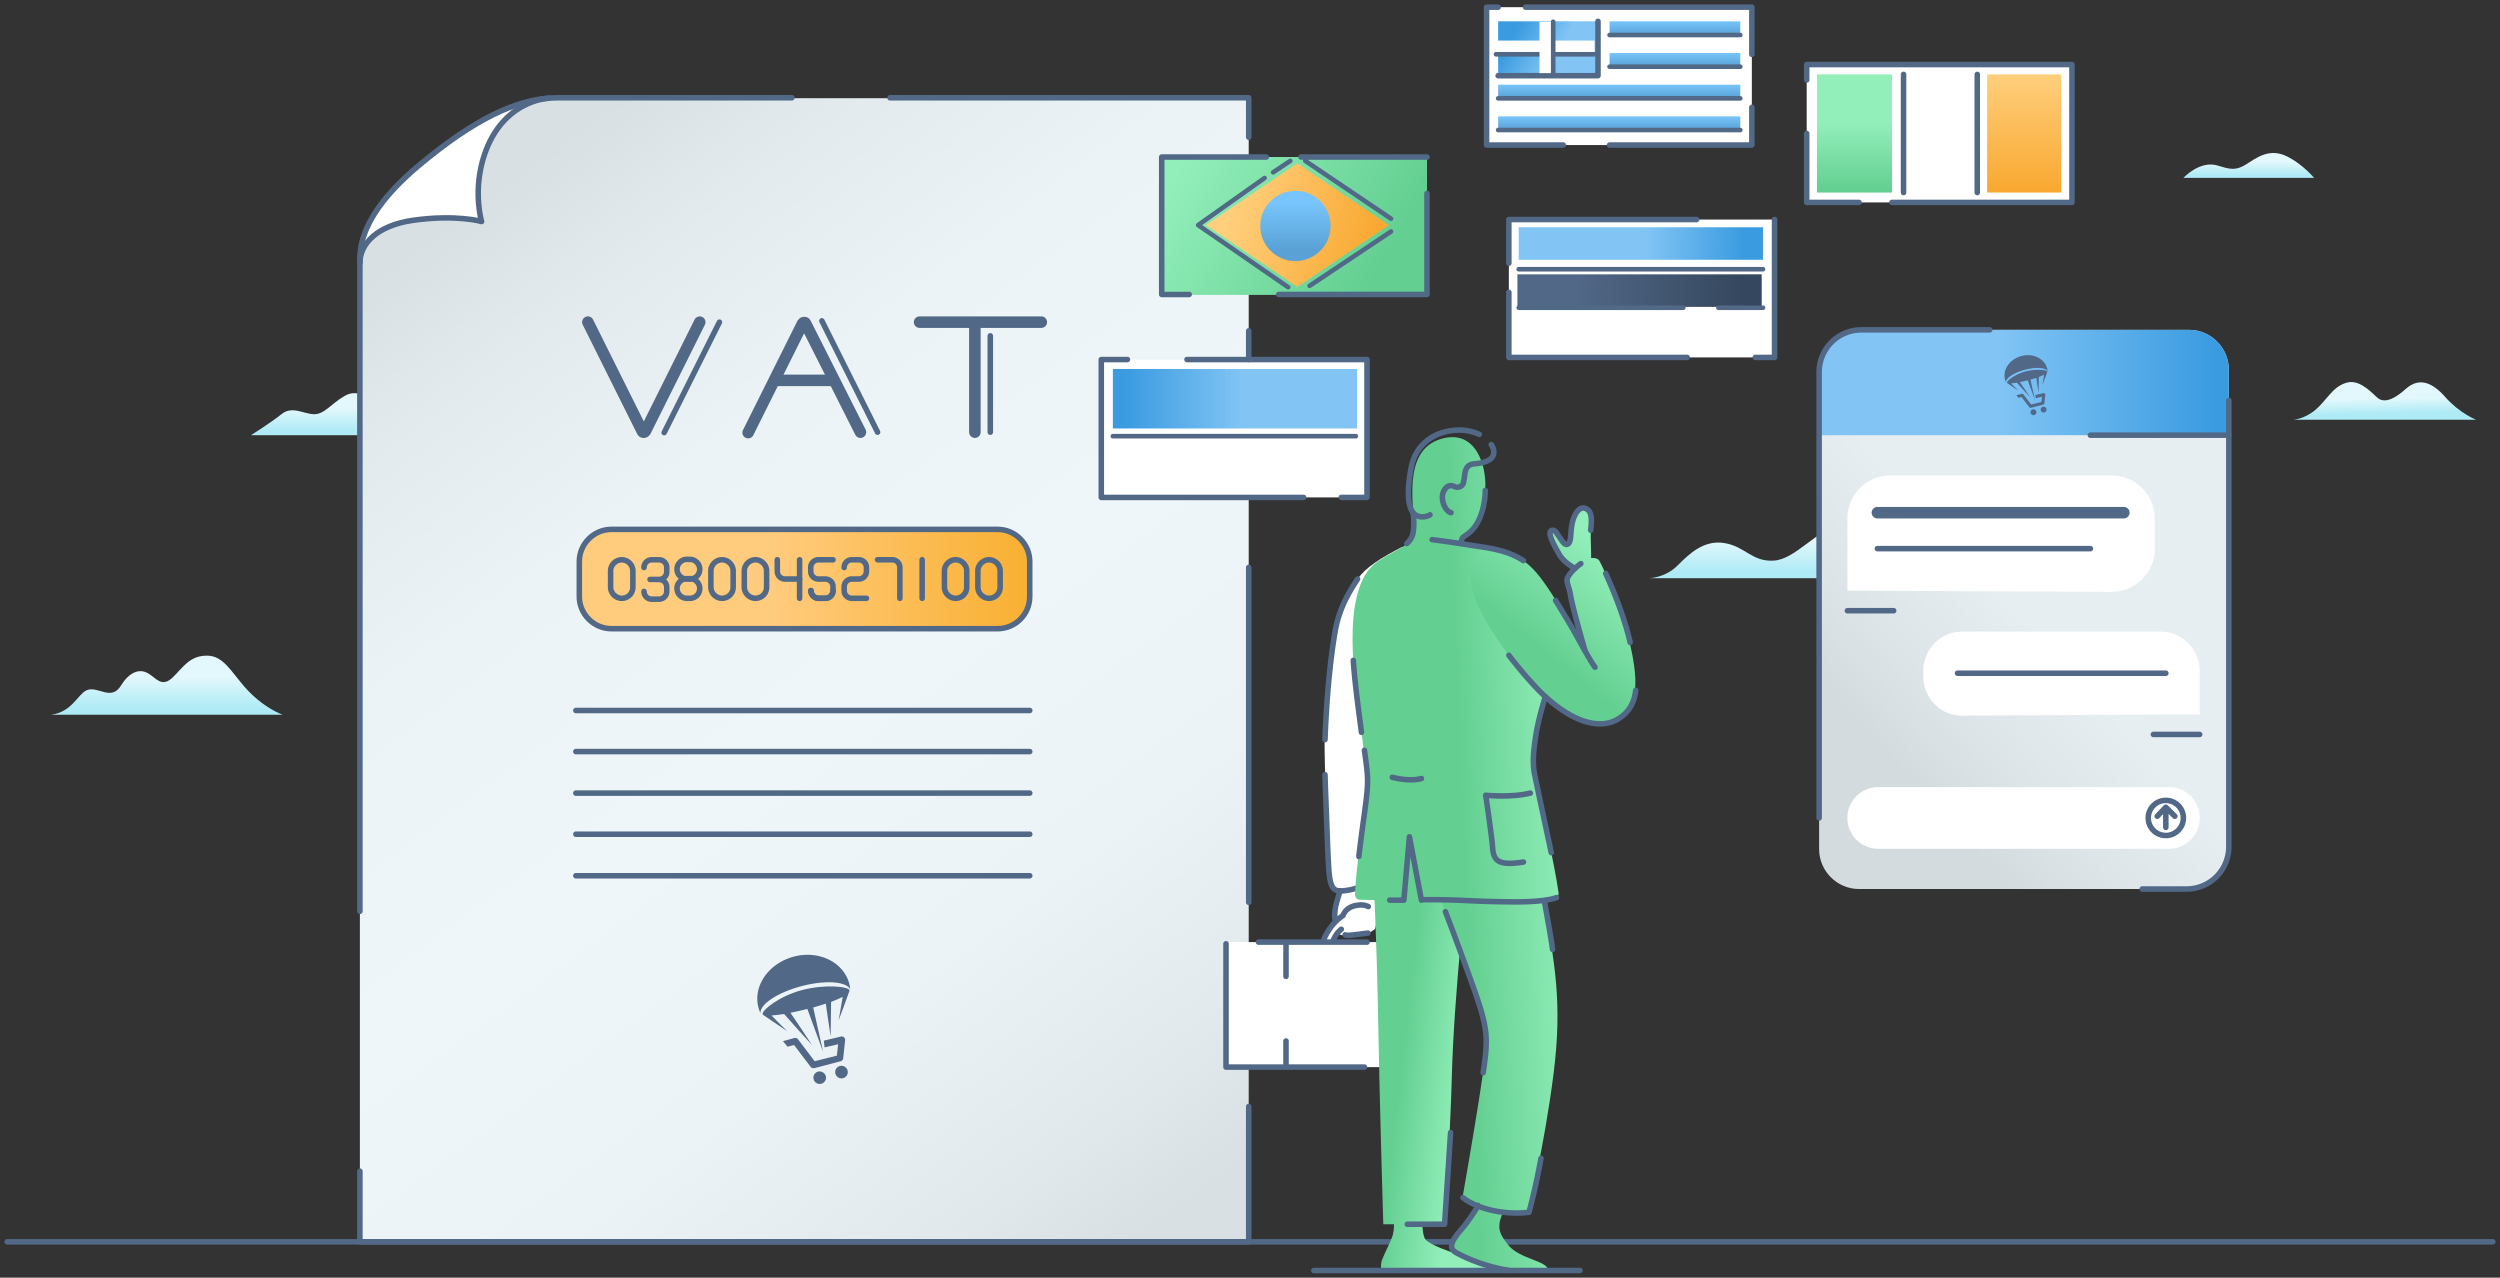 <svg width="542" height="277" fill="none" xmlns="http://www.w3.org/2000/svg"><rect width="100%" height="100%" fill="#333333" stroke="none"/><g clip-path="url(#clip0_61_1056)"><path d="M54.424 94.346H89.45s-5.388-1.95-6.968-4.827-4.645-5.476-7.712-3.713c-3.066 1.764-4.46 4.085-6.782 3.992-2.323-.093-4.646-1.857-6.969 0-2.322 1.856-6.596 4.548-6.596 4.548z" fill="url(#paint0_linear_61_1056)"/><path d="M473.36 38.56h28.338s-2.415-2.878-5.667-4.549c-3.252-1.67-5.668-.65-8.548 1.3-2.88 1.95-4.181 1.3-6.783.557-3.809-1.114-7.34 2.692-7.34 2.692z" fill="url(#paint1_linear_61_1056)"/><path d="M497.053 91.004h39.766s-3.531-1.392-6.597-4.826c-3.066-3.528-5.853-4.27-8.548-1.95-1.765 1.578-4.552 3.713-6.411 1.857-1.951-1.857-4.181-3.899-6.689-3.063-2.973.928-4.088 3.713-6.597 5.847-2.601 2.135-4.924 2.135-4.924 2.135z" fill="url(#paint2_linear_61_1056)"/><path d="M357.593 125.349h68.197s-6.69-4.27-10.499-7.612c-3.81-3.341-9.199-6.497-15.331-4.641-6.411 1.95-10.685 8.169-15.423 8.447-4.738.279-6.132-3.063-10.685-3.806-4.46-.742-7.618 2.321-10.22 4.92-2.602 2.599-6.039 2.692-6.039 2.692z" fill="url(#paint3_linear_61_1056)"/><path d="M11.034 154.959H61.3s-4.18-1.392-8.269-6.033c-2.973-3.435-4.645-6.683-7.99-6.776-3.903-.093-5.296 2.506-7.619 4.734-2.323 2.227-3.53.185-5.203-.836-2.044-1.299-4.274-.185-5.946 2.507-2.137 3.62-5.11 0-7.526 1.113-1.858.836-3.16 4.734-7.712 5.291z" fill="url(#paint4_linear_61_1056)"/><path d="M270.721 269.224H78.023V57.031s-.093-1.763.65-5.29c.744-3.528 4.182-10.768 20.627-22.37 11.149-7.798 19.697-8.076 19.697-8.076h151.724v247.929z" fill="url(#paint5_linear_61_1056)"/><path d="M216.275 136.302h-83.713c-3.809 0-6.968-3.156-6.968-6.962v-7.611c0-3.806 3.159-6.962 6.968-6.962h83.713c3.809 0 6.968 3.156 6.968 6.962v7.611c0 3.899-3.159 6.962-6.968 6.962z" fill="url(#paint6_linear_61_1056)"/><path d="M78.767 51.74c-.65 2.785-.65 4.549-.65 5.106a9.258 9.258 0 012.23-5.013c3.158-3.62 10.126-4.27 13.75-4.455 4.831-.279 10.406.742 10.406.742s-1.858-5.29-.279-10.674c1.58-5.384 2.323-9.282 8.084-13.645 1.858-1.392 5.203-2.135 8.826-2.506h-2.137s-8.548.278-19.697 8.075C82.948 40.973 79.51 48.213 78.767 51.74z" fill="#fff"/><path d="M270.722 123.028v72.588M192.955 21.202h77.767v8.54M78.023 197.565V55.732c.28-8.725 8.27-16.337 15.052-21.72 11.707-9.376 20.348-12.81 27.781-12.81h50.822M270.721 239.892v29.332H78.023v-15.316M216.275 136.302h-83.713c-3.809 0-6.968-3.156-6.968-6.962v-7.611c0-3.806 3.159-6.962 6.968-6.962h83.713c3.809 0 6.968 3.156 6.968 6.962v7.611c0 3.899-3.159 6.962-6.968 6.962z" stroke="#516887" stroke-width="1.2" stroke-miterlimit="10" stroke-linecap="round" stroke-linejoin="round"/><path d="M118.997 21.295s-10.685.278-14.401 13.645c-1.951 7.24-.186 13.088-.186 13.088s-5.389-1.578-14.773-.279c-7.897 1.114-11.614 5.105-11.614 9.282" stroke="#516887" stroke-width="1.2" stroke-miterlimit="10" stroke-linecap="round" stroke-linejoin="round"/><path d="M177.348 232.323a1.347 1.347 0 00-.944 1.679 1.346 1.346 0 001.678.944 1.347 1.347 0 00.944-1.679c-.21-.681-.944-1.101-1.678-.944zM182.278 230.068c.263-.052.473-.315.525-.629l.42-3.934c0-.21-.053-.472-.263-.63-.157-.157-.419-.21-.629-.157l-3.724.891.157 1.469 2.938-.682-.263 2.466-4.825 1.206-3.62-4.773c-.157-.21-.472-.315-.734-.262l-2.518.681.997 1.207 1.416-.367 3.619 4.773a.844.844 0 00.577.262h.158l5.769-1.521zM182.068 231.117a1.348 1.348 0 00-.944 1.678c.21.735.944 1.154 1.679.945a1.348 1.348 0 00.944-1.679c-.21-.734-.997-1.154-1.679-.944zM172.05 207.408c-5.455 1.469-8.865 6.399-7.606 11.068.105.419.262.787.42 1.206-.158-1.941 3.724-4.511 8.864-5.875 5.141-1.363 9.757-1.049 10.596.682-.053-.419-.105-.839-.21-1.259-1.259-4.668-6.662-7.291-12.064-5.822z" fill="#516887"/><path d="M184.166 214.699c-.21-.839-5.298-1.364-10.281-.052-4.983 1.311-8.759 4.406-8.55 5.245.053.105.158.157.21.21 1.049.734 5.141 3.462 5.141 3.462s-2.308-2.203-3.41-3.41c.944-.052 1.836-.21 2.728-.315 1.993 2.256 3.986 4.511 6.032 6.714-1.521-2.36-3.095-4.668-4.668-6.976 1.206-.262 2.465-.524 3.671-.839 1.049 2.937 3.41 9.284 3.41 9.284s-1.416-6.399-2.151-9.599c.892-.262 1.836-.524 2.728-.839.419 2.832 1.049 7.134 1.049 7.134l.105-7.501s1.731-.682 2.517-1.102c-.262 1.679-.891 5.088-.891 5.088s2.098-5.56 2.308-6.242c.052-.105.052-.157.052-.262z" fill="#516887"/><path d="M124.851 154.031h98.393M124.851 189.861h98.393M124.851 180.857h98.393M124.851 171.946h98.393M124.851 162.942h98.393M214.418 129.712c-1.301 0-2.416-1.114-2.416-2.414v-3.527c0-1.3 1.115-2.413 2.416-2.413 1.3 0 2.415 1.113 2.415 2.413v3.527a2.398 2.398 0 01-2.415 2.414zM207.171 129.712c-1.301 0-2.416-1.114-2.416-2.414v-3.527c0-1.3 1.115-2.413 2.416-2.413 1.3 0 2.415 1.113 2.415 2.413v3.527a2.398 2.398 0 01-2.415 2.414zM190.261 121.358h3.159c.929 0 1.672.742 1.672 1.67v6.684M180.598 128.041c0 .928-.743 1.671-1.673 1.671h-1.393a1.666 1.666 0 01-1.673-1.671M134.793 129.712c-1.301 0-2.416-1.114-2.416-2.414v-3.527c0-1.3 1.115-2.413 2.416-2.413 1.3 0 2.415 1.113 2.415 2.413v3.527a2.398 2.398 0 01-2.415 2.414zM139.624 123.028c0-.928.743-1.67 1.672-1.67h1.58c.929 0 1.672.742 1.672 1.67v.929c0 .928-.743 1.67-1.672 1.67h-1.951 1.951c.929 0 1.672.743 1.672 1.671v.928c0 .929-.743 1.671-1.672 1.671h-1.58a1.664 1.664 0 01-1.672-1.671M149.565 125.534h-.651c-1.115 0-2.137-.928-2.137-2.134 0-1.114.929-2.135 2.137-2.135h.651c1.115 0 2.137.928 2.137 2.135 0 1.206-.929 2.134-2.137 2.134zM173.351 125.535h-3.159a1.665 1.665 0 01-1.672-1.671v-2.506" stroke="#516887" stroke-width="1.2" stroke-miterlimit="10" stroke-linecap="round" stroke-linejoin="round"/><path d="M149.565 129.712h-.651c-1.115 0-2.137-.929-2.137-2.135 0-1.114.929-2.135 2.137-2.135h.651c1.115 0 2.137.928 2.137 2.135a2.102 2.102 0 01-2.137 2.135zM156.534 129.712c-1.301 0-2.416-1.114-2.416-2.414v-3.527c0-1.3 1.115-2.413 2.416-2.413s2.416 1.113 2.416 2.413v3.527c0 1.393-1.115 2.414-2.416 2.414zM163.781 129.712c-1.301 0-2.416-1.114-2.416-2.414v-3.527c0-1.3 1.115-2.413 2.416-2.413s2.416 1.113 2.416 2.413v3.527c0 1.393-1.115 2.414-2.416 2.414zM173.351 121.358v8.354M180.598 121.358h-3.159c-.929 0-1.672.742-1.672 1.67v.836c0 .928.743 1.671 1.672 1.671h1.487c.929 0 1.672.742 1.672 1.67v.836c0 .928-.743 1.671-1.672 1.671h-1.487a1.665 1.665 0 01-1.672-1.671M183.014 123.028c0-.928.743-1.67 1.672-1.67h1.487c.929 0 1.672.742 1.672 1.67v.836c0 .928-.743 1.671-1.672 1.671h-1.487c-.929 0-1.672.742-1.672 1.67v.836c0 .928.743 1.671 1.672 1.671h3.159M199.923 121.358v8.354" stroke="#516887" stroke-width="1.2" stroke-miterlimit="10" stroke-linecap="round" stroke-linejoin="round"/><path d="M127.452 69.84l11.8 23.67c.093.28.464.28.65 0l11.8-23.67" stroke="#516887" stroke-width="2.5" stroke-miterlimit="10" stroke-linecap="round" stroke-linejoin="round"/><path d="M143.99 93.79l11.986-23.95" stroke="#516887" stroke-width="1.2" stroke-miterlimit="10" stroke-linecap="round" stroke-linejoin="round"/><path d="M186.544 93.696L174.651 70.12c-.093-.279-.464-.279-.65 0l-11.8 23.67" stroke="#516887" stroke-width="2.5" stroke-miterlimit="10" stroke-linecap="round" stroke-linejoin="round"/><path d="M190.26 93.696l-12.078-24.133" stroke="#516887" stroke-width="1.2" stroke-miterlimit="10" stroke-linecap="round" stroke-linejoin="round"/><path d="M168.055 82.465h12.636M225.752 69.84h-26.387M211.351 69.84v23.856" stroke="#516887" stroke-width="2.5" stroke-miterlimit="10" stroke-linecap="round" stroke-linejoin="round"/><path d="M214.695 72.811v20.885M1.558 269.224h538.885" stroke="#516887" stroke-width="1.2" stroke-miterlimit="10" stroke-linecap="round" stroke-linejoin="round"/><path d="M290.79 190.046c-.465 1.021-.465 4.363-1.208 6.219-.743 1.857-.186 3.342-.186 3.342s-.65.557-1.672 2.135c-1.022 1.578-1.487 3.713-1.487 3.713l2.23.371s.836-2.785 1.208-3.249c.372-.557.465.371 2.323.186 1.858-.186 3.902-.186 4.924-.65 1.022-.464 1.208-.65 1.301-1.114.093-.464.186-1.392.836-.278.558 1.114 1.022 3.713 1.208 4.641.186.928 2.137.093 2.137.093s.093-2.507-.929-4.363c-1.022-1.856-2.602-4.641-3.438-5.941-.836-1.206-2.787-5.012-2.787-5.012h-4.46v-.093z" fill="#fff"/><path d="M306.399 204.248h-40.602v27.104h40.602v-27.104z" fill="#fff"/><path d="M318.478 188.561c0-.093 0 0 0 0v0z" stroke="url(#paint7_linear_61_1056)" stroke-miterlimit="10"/><path d="M317.549 272.38c-2.602-.743-7.526-2.414-8.548-3.713-.465-.65-.557-2.042-.65-3.249h4.645s1.394-17.543 1.766-32.209c.464-17.637 3.344-43.256 3.53-44.648l-20.533 1.485s.743 14.016 1.022 30.817c.279 16.801 1.115 44.555 1.115 44.555h2.323c0 .928-.093 2.135-.558 3.156-.836 2.042-2.23 4.548-2.23 5.384 0 .835-.65 1.485 2.788 1.485h21.369s-3.438-2.321-6.039-3.063z" fill="url(#paint8_linear_61_1056)"/><path d="M303.983 118.573c-4.646 2.413-7.805 4.362-9.663 6.961-2.137 2.971-3.53 5.477-4.645 9.283-1.952 6.59-2.509 18.657-2.509 25.433 0 8.261.557 17.079.557 21.164 0 9.56.372 12.067 3.624 11.695 3.252-.371 7.712-2.32 9.198-3.156 1.58-.928 2.416-11.602 2.695-26.733.278-15.13.743-44.647.743-44.647z" fill="#fff"/><path d="M287.26 167.954c0 1.486.557 14.109.557 15.223.372 8.726.372 10.304 3.624 9.932 1.858-.185 4.088-.928 6.039-1.671" stroke="#516887" stroke-width="1.2" stroke-miterlimit="10" stroke-linecap="round" stroke-linejoin="round"/><path d="M337.896 193.573c-.836-6.312-4.274-20.885-5.203-25.711-.65-3.621-.465-6.776 1.487-13.181 1.858-6.498 3.066-21.442-2.416-28.868-4.924-6.776-10.313-6.962-12.729-7.519-1.487-.278-2.416-.185-2.323-1.021.093-.928 1.301-1.299 2.044-2.042 1.858-1.856 2.973-4.548 3.252-9.375.279-4.827-2.044-12.995-9.663-10.675-7.618 2.321-6.132 12.253-5.853 17.822.279 5.57-1.765 4.734-7.805 8.726-8.733 5.755-4.552 28.682-3.809 34.808.836 6.962 1.765 11.51 1.394 15.223-.279 3.527-2.323 16.058-2.509 22.185 0 .649.465 1.114 1.022 1.114 2.973.092 12.543.278 17.56.092.279.836.651 1.671 1.022 2.507 3.624 9.282 8.084 21.349 8.548 25.062.465 3.713.093 7.054-1.301 15.872-1.393 8.819-3.53 20.978-3.53 20.978s.279.65 3.159 1.764c-.465 1.114-2.695 4.177-3.531 5.105-2.694 3.063-2.787 4.363-.929 5.291 2.416 1.3 7.247 3.156 12.079 3.806 3.623.464 7.804-.093 7.804-.093-.093-2.135-6.132-2.413-8.641-5.477-2.044-2.506-2.137-3.527-1.858-5.198.186-.649.279-.928.651-1.949 3.716.65 5.481 0 5.481 0s3.438-13.923 5.482-29.796.186-24.598-2.137-37.686c.186.093 3.438-.093 3.252-1.764z" fill="url(#paint9_linear_61_1056)"/><path d="M320.429 261.334c-.464 1.114-2.694 4.177-3.53 5.105-2.695 3.063-2.788 4.363-.93 5.291 2.416 1.3 6.504 2.97 11.243 3.713" stroke="#516887" stroke-width="1.2" stroke-miterlimit="10" stroke-linecap="round" stroke-linejoin="round"/><path d="M322.566 118.944c3.066.557 6.69.743 10.592 5.291s10.406 16.708 10.406 16.708-3.438-13.459-3.809-14.666c-.372-1.207 1.672-3.063 1.672-3.063s-2.23-1.114-3.252-2.785c-1.022-1.671-2.787-4.827-1.858-5.384.836-.556 1.765 1.393 2.323 2.321.557.928 1.486 1.207 1.765-1.114.279-2.32.743-6.219 3.066-6.126 2.23.093 1.301 4.548 1.394 6.405.093 1.856.093 4.455.093 4.455s1.3-.185 1.765.557c.464.743 4.831 9.932 6.597 17.729 1.765 7.797 2.137 13.367-2.323 16.43-4.553 3.063-11.8.371-18.954-7.612-7.061-8.075-11.614-15.315-12.822-20.235-1.022-4.548.743-9.468 3.345-8.911z" fill="url(#paint10_linear_61_1056)"/><path d="M348.116 124.328c1.58 3.434 4.088 9.56 5.296 14.944M354.62 149.668c-.279 2.599-1.394 4.641-3.531 6.034-4.552 3.063-11.799.371-18.954-7.612a90.855 90.855 0 01-5.017-6.033M295.807 162.664c.651 4.641.837 6.126.558 9.096-.186 2.321-1.115 8.261-1.765 13.924M293.392 143.171c.371 5.662 1.486 13.088 1.765 15.594M272.858 204.248h23.507M295.807 231.352h-30.01v-26.733M278.805 225.69v5.662M278.805 204.248v7.426M290.511 193.109c-.371 1.486-.929 2.971-1.022 3.899-.279 1.671 0 2.599 0 2.599M296.55 202.299c-2.415.278-4.552.65-4.924.371M286.795 204.248s1.115-3.62 4.367-5.755c0 0 .464-1.856 3.066-2.228 1.022-.185 1.858 0 2.416.279M288.932 204.248s.371-1.578 1.858-2.785M342.727 122.193c-.65.464-1.951 1.485-2.787 2.877-.558 1.021.186 1.857.557 3.992.279 2.135 3.066 11.788 3.066 11.788" stroke="#516887" stroke-width="1.2" stroke-miterlimit="10" stroke-linecap="round" stroke-linejoin="round"/><path d="M337.245 130.176s2.695 4.362 3.809 6.311c1.115 1.95 3.438 6.405 4.739 8.169M310.487 116.995s4.46.557 7.712 1.114 8.176.835 12.078 3.434M316.898 117.83s-.279-1.021.464-1.485c.651-.464 2.23-1.299 3.345-3.806 1.115-2.506 1.301-5.012 1.301-6.219M320.708 94.16c-1.208-.556-2.695-.928-4.46-.928-5.203.093-9.384 3.063-10.313 8.169-1.022 5.105-.744 9.189.929 10.21 1.579 1.021 3.159 0 3.159 0" stroke="#516887" stroke-width="1.2" stroke-miterlimit="10" stroke-linecap="round" stroke-linejoin="round"/><path d="M314.575 111.147c-1.301-.278-2.508-3.156-1.486-4.827.743-1.299 1.672-1.114 2.229-.835.744.371 1.766 0 1.952-.836v-.092c.464-1.578 0-3.806 2.322-3.992 2.323-.185 4.274-.835 4.274-2.599 0-.464-.186-1.02-.557-1.578M306.4 111.333s.185 1.763.092 2.877c-.092 1.207-.092 2.321-1.486 3.62M335.016 151.061s-1.487 4.734-2.044 8.354c-.558 3.62-.744 5.94-.279 8.447a3061.85 3061.85 0 003.345 15.687c.093.557.186.928.279 1.299M304.355 195.151h-3.066M337.431 194.594s-2.137 1.022-9.756.929c-9.105-.093-8.919-.372-15.702-.464h-3.716M341.426 123.214s-2.322-1.207-3.344-2.97c-1.022-1.764-2.695-4.734-1.766-5.199.744-.371 1.115.465 1.766 1.393.65.928 1.208 1.949 1.858 1.485.743-.557.464-1.856.836-4.084.465-2.692 1.951-4.641 3.531-3.249 1.022.835.65 3.249.557 4.363M294.321 125.534c-1.579 2.414-3.809 5.941-4.738 10.675-1.301 6.962-2.045 16.522-2.323 24.134M331.764 171.946c-4.274 1.021-9.662.464-9.662.464s1.207 8.075 1.486 11.231c.186 3.064 1.301 4.085 6.69 3.249M308.165 195.151l-2.602-13.737-1.208 13.737M301.847 168.511s3.53 1.021 6.318.279M313.367 197.658s2.788 7.24 6.039 16.336c3.252 9.19 3.252 11.046 2.137 18.565M334.087 251.124c-1.208 6.683-2.602 11.695-2.602 11.695s-3.438.557-7.804-.371c-4.367-.928-6.504-2.785-6.504-2.785M334.83 195.43s1.487 8.075 1.765 10.396M305.099 265.418h8.083l1.301-19.864M284.844 275.443h57.698" stroke="#516887" stroke-width="1.2" stroke-miterlimit="10" stroke-linecap="round" stroke-linejoin="round"/><path d="M474.568 71.512h-71.541c-4.739 0-8.641 3.898-8.641 8.632v103.962c0 4.734 3.902 8.632 8.641 8.632h71.541c4.739 0 8.641-3.898 8.641-8.632V80.144c0-4.734-3.902-8.632-8.641-8.632z" fill="url(#paint11_linear_61_1056)"/><path d="M483.209 94.346V80.144c0-4.734-3.902-8.632-8.641-8.632h-71.541c-4.739 0-8.641 3.898-8.641 8.632v14.202h88.823z" fill="url(#paint12_linear_61_1056)"/><path d="M464.44 192.738h9.57a9.156 9.156 0 009.199-9.189V86.827M431.364 71.512h-27.78a9.156 9.156 0 00-9.198 9.19v96.628" stroke="#516887" stroke-width="1.2" stroke-miterlimit="10" stroke-linecap="round" stroke-linejoin="round"/><path d="M457.751 128.319l-57.233-.278v-15.595a9.354 9.354 0 019.384-9.375h47.849a9.354 9.354 0 019.384 9.375v6.498c.093 5.105-4.181 9.375-9.384 9.375z" fill="#fff"/><path d="M407.021 111.147h53.424" stroke="#516887" stroke-width="2.5" stroke-miterlimit="10" stroke-linecap="round" stroke-linejoin="round"/><path d="M407.021 118.944h46.177" stroke="#516887" stroke-width="1.2" stroke-miterlimit="10" stroke-linecap="round" stroke-linejoin="round"/><path d="M425.232 155.145l51.659-.279v-9.282c0-4.734-3.717-8.632-8.269-8.632h-43.39c-4.553 0-8.269 3.805-8.269 8.632v.928c0 4.827 3.716 8.633 8.269 8.633z" fill="#fff"/><path d="M469.551 145.955h-45.155M400.518 132.403h10.034M476.891 159.229h-10.035" stroke="#516887" stroke-width="1.2" stroke-miterlimit="10" stroke-linecap="round" stroke-linejoin="round"/><path d="M440.689 88.757a.625.625 0 00-.438.78c.097.34.438.535.779.438a.625.625 0 00.438-.78.666.666 0 00-.779-.438zM442.979 87.71c.121-.024.219-.146.243-.292l.195-1.827c0-.097-.024-.219-.122-.292a.32.32 0 00-.292-.073l-1.729.414.073.682 1.364-.317-.122 1.145-2.241.56-1.68-2.216a.358.358 0 00-.341-.122l-1.169.317.463.56.657-.17 1.681 2.216a.39.39 0 00.268.121h.073l2.679-.706zM442.881 88.197a.626.626 0 00-.438.78c.097.34.438.535.779.438a.626.626 0 00.439-.78.637.637 0 00-.78-.438zM438.23 77.19c-2.533.681-4.116 2.97-3.531 5.138.048.195.121.365.194.56-.073-.9 1.729-2.094 4.116-2.727 2.387-.634 4.53-.487 4.919.316a4.746 4.746 0 00-.097-.584c-.584-2.168-3.093-3.385-5.601-2.704z" fill="#516887"/><path d="M443.855 80.575c-.097-.39-2.46-.633-4.773-.025-2.314.61-4.067 2.046-3.97 2.436.025.048.073.073.098.097.487.341 2.386 1.607 2.386 1.607s-1.071-1.022-1.583-1.583c.439-.024.853-.097 1.267-.146a171.328 171.328 0 002.8 3.118c-.706-1.096-1.437-2.168-2.167-3.24.56-.121 1.144-.243 1.705-.39.487 1.365 1.583 4.311 1.583 4.311s-.658-2.97-.999-4.456c.414-.122.852-.244 1.266-.39.195 1.315.488 3.312.488 3.312l.048-3.482s.804-.317 1.169-.512c-.122.78-.414 2.362-.414 2.362s.974-2.581 1.072-2.898c.024-.048.024-.073.024-.121z" fill="#516887"/><path d="M470.201 184.013h-62.994a6.659 6.659 0 01-6.689-6.684 6.659 6.659 0 016.689-6.683h62.994a6.66 6.66 0 016.69 6.683 6.66 6.66 0 01-6.69 6.684z" fill="#fff"/><path d="M467.692 176.958l1.859-1.949 1.951 1.949M469.551 175.009v4.363" stroke="#516887" stroke-width="1.2" stroke-miterlimit="10" stroke-linecap="round" stroke-linejoin="round"/><path d="M469.551 181.135a3.808 3.808 0 003.809-3.805 3.808 3.808 0 00-3.809-3.806 3.808 3.808 0 00-3.81 3.806 3.808 3.808 0 003.81 3.805zM483.209 94.346h-30.011" stroke="#516887" stroke-width="1.2" stroke-miterlimit="10" stroke-linecap="round" stroke-linejoin="round"/><path d="M384.63 47.597h-57.512v29.889h57.512V47.597z" fill="#fff"/><path d="M309.372 34.045H251.86v29.889h57.512v-29.89z" fill="url(#paint13_linear_61_1056)"/><path d="M301.104 48.804l-19.846 13.401-19.845-13.401 19.845-13.402 19.846 13.402z" fill="url(#paint14_linear_61_1056)"/><path d="M279.269 62.263l-19.511-13.46 14.401-10.21m27.409 8.818l-18.582-12.53m.929 27.094l17.653-11.779M279.734 34.88l-3.717 2.475" stroke="#516887" stroke-miterlimit="10" stroke-linecap="round" stroke-linejoin="round"/><path d="M296.272 77.95H238.76v29.889h57.512V77.95z" fill="#fff"/><path d="M381.936 59.478h-52.959v7.055h52.959v-7.055z" fill="url(#paint15_linear_61_1056)"/><path d="M294.228 79.992h-52.959v12.902h52.959V79.992z" fill="url(#paint16_linear_61_1056)"/><path d="M382.214 49.268h-52.959v7.054h52.959v-7.054z" fill="url(#paint17_linear_61_1056)"/><path d="M379.799 1.557h-57.512v29.889h57.512V1.557z" fill="#fff"/><path d="M346.444 4.62h-21.648V16.41h21.648V4.62z" fill="url(#paint18_linear_61_1056)"/><path d="M449.203 13.995h-57.512v29.89h57.512v-29.89z" fill="#fff"/><path d="M410.181 16.13h-16.259v25.62h16.259V16.13z" fill="url(#paint19_linear_61_1056)"/><path d="M309.372 41.935V63.84h-32.147" stroke="#516887" stroke-width="1.2" stroke-miterlimit="10" stroke-linecap="round" stroke-linejoin="round"/><path d="M446.881 16.13h-16.073v25.62h16.073V16.13z" fill="url(#paint20_linear_61_1056)"/><path d="M282.057 34.045h27.316M257.807 63.841h-5.947V34.045h22.671M384.723 47.597v29.889h-4.181M327.118 57.065v-9.468h40.695M365.769 77.486h-38.651v-14.11M257.342 77.95h39.023v29.889h-5.575M282.614 107.839H238.76V77.95h5.667M338.918 31.446h-16.631V1.557h2.509M379.799 23.277v8.169h-30.847M330.742 1.557h49.057v10.21" stroke="#516887" stroke-width="1.2" stroke-miterlimit="10" stroke-linecap="round" stroke-linejoin="round"/><path d="M329.255 58.364h52.959M372.552 66.718h9.663M329.255 66.718h35.678" stroke="#516887" stroke-miterlimit="10" stroke-linecap="round" stroke-linejoin="round"/><path d="M403.027 43.884h-11.336V28.94M391.691 17.337v-3.342h57.512v29.89h-39.022M428.67 16.13v25.62M412.689 16.13v25.62M346.444 4.62V16.41h-21.648" stroke="#516887" stroke-width="1.2" stroke-miterlimit="10" stroke-linecap="round" stroke-linejoin="round"/><path d="M293.949 94.565h-52.68" stroke="#516887" stroke-miterlimit="10" stroke-linecap="round" stroke-linejoin="round"/><path d="M377.29 11.489h-28.338v2.97h28.338v-2.97z" fill="url(#paint21_linear_61_1056)"/><path d="M348.952 14.46h28.338" stroke="#516887" stroke-miterlimit="10" stroke-linecap="round" stroke-linejoin="round"/><path d="M377.29 4.62h-28.338v2.97h28.338V4.62z" fill="url(#paint22_linear_61_1056)"/><path d="M348.952 7.59h28.338" stroke="#516887" stroke-miterlimit="10" stroke-linecap="round" stroke-linejoin="round"/><path d="M377.291 18.358h-52.495v2.97h52.495v-2.97z" fill="url(#paint23_linear_61_1056)"/><path d="M324.796 21.328h52.495" stroke="#516887" stroke-miterlimit="10" stroke-linecap="round" stroke-linejoin="round"/><path d="M377.291 25.227h-52.495v2.97h52.495v-2.97z" fill="url(#paint24_linear_61_1056)"/><path d="M324.796 28.197h52.495" stroke="#516887" stroke-miterlimit="10" stroke-linecap="round" stroke-linejoin="round"/><path d="M280.848 56.6c4.208 0 7.619-3.407 7.619-7.61 0-4.204-3.411-7.612-7.619-7.612-4.207 0-7.619 3.408-7.619 7.611 0 4.204 3.412 7.612 7.619 7.612z" fill="url(#paint25_linear_61_1056)"/><path d="M270.721 77.95v-6.22" stroke="#516887" stroke-width="1.2" stroke-miterlimit="10" stroke-linecap="round" stroke-linejoin="round"/><path d="M345.701 8.797h-21.37v2.97h21.37v-2.97z" fill="#fff"/><path d="M324.331 11.767h21.37" stroke="#516887" stroke-miterlimit="10" stroke-linecap="round" stroke-linejoin="round"/><path d="M333.762 4.713v11.139h2.973V4.712h-2.973z" fill="#fff"/><path d="M336.734 15.852V4.712" stroke="#516887" stroke-miterlimit="10" stroke-linecap="round" stroke-linejoin="round"/></g><defs><linearGradient id="paint0_linear_61_1056" x1="71.952" y1="88.488" x2="71.952" y2="93.334" gradientUnits="userSpaceOnUse"><stop offset=".001" stop-color="#E3F8FC"/><stop offset="1" stop-color="#AFEBF6"/></linearGradient><linearGradient id="paint1_linear_61_1056" x1="487.525" y1="35.067" x2="487.525" y2="37.962" gradientUnits="userSpaceOnUse"><stop offset=".001" stop-color="#E3F8FC"/><stop offset="1" stop-color="#AFEBF6"/></linearGradient><linearGradient id="paint2_linear_61_1056" x1="516.835" y1="86.338" x2="516.919" y2="89.614" gradientUnits="userSpaceOnUse"><stop offset=".001" stop-color="#E3F8FC"/><stop offset="1" stop-color="#AFEBF6"/></linearGradient><linearGradient id="paint3_linear_61_1056" x1="391.693" y1="117.099" x2="391.693" y2="123.874" gradientUnits="userSpaceOnUse"><stop offset=".001" stop-color="#E3F8FC"/><stop offset="1" stop-color="#AFEBF6"/></linearGradient><linearGradient id="paint4_linear_61_1056" x1="36.202" y1="146.727" x2="36.202" y2="153.534" gradientUnits="userSpaceOnUse"><stop offset=".001" stop-color="#E3F8FC"/><stop offset="1" stop-color="#AFEBF6"/></linearGradient><linearGradient id="paint5_linear_61_1056" x1="259.302" y1="259.987" x2="101.379" y2="46.123" gradientUnits="userSpaceOnUse"><stop offset=".003" stop-color="#D8E0E3"/><stop offset=".105" stop-color="#E2E9ED"/><stop offset=".282" stop-color="#ECF3F7"/><stop offset=".499" stop-color="#EFF6FA"/><stop offset=".727" stop-color="#ECF3F7"/><stop offset=".893" stop-color="#E3EAEE"/><stop offset="1" stop-color="#D8E0E3"/></linearGradient><linearGradient id="paint6_linear_61_1056" x1="125.572" y1="125.546" x2="223.238" y2="125.546" gradientUnits="userSpaceOnUse"><stop offset=".427" stop-color="#FFCB7D"/><stop offset="1" stop-color="#F9B032"/></linearGradient><linearGradient id="paint7_linear_61_1056" x1="-nan" y1="-nan" x2="-nan" y2="-nan" gradientUnits="userSpaceOnUse"><stop offset=".004" stop-color="#FC77A8"/><stop offset=".346" stop-color="#F370A1"/><stop offset=".899" stop-color="#DB5E8C"/><stop offset="1" stop-color="#D65A88"/></linearGradient><linearGradient id="paint8_linear_61_1056" x1="317.411" y1="232.872" x2="303.686" y2="231.314" gradientUnits="userSpaceOnUse"><stop offset=".004" stop-color="#93EFBA"/><stop offset="1" stop-color="#63CF91"/></linearGradient><linearGradient id="paint9_linear_61_1056" x1="340.796" y1="184.51" x2="317.265" y2="185.478" gradientUnits="userSpaceOnUse"><stop offset=".004" stop-color="#93EFBA"/><stop offset="1" stop-color="#63CF91"/></linearGradient><linearGradient id="paint10_linear_61_1056" x1="350.104" y1="120.451" x2="333.609" y2="140.757" gradientUnits="userSpaceOnUse"><stop offset=".004" stop-color="#93EFBA"/><stop offset="1" stop-color="#63CF91"/></linearGradient><linearGradient id="paint11_linear_61_1056" x1="406.737" y1="161.265" x2="481.246" y2="93.466" gradientUnits="userSpaceOnUse"><stop stop-color="#D3DBDE"/><stop offset=".162" stop-color="#DCE4E7"/><stop offset=".422" stop-color="#E7EEF2"/></linearGradient><linearGradient id="paint12_linear_61_1056" x1="398.642" y1="82.93" x2="480.415" y2="82.93" gradientUnits="userSpaceOnUse"><stop offset=".417" stop-color="#82C5F5"/><stop offset="1" stop-color="#3A9BE0"/></linearGradient><linearGradient id="paint13_linear_61_1056" x1="256.506" y1="34.416" x2="298.295" y2="59.513" gradientUnits="userSpaceOnUse"><stop stop-color="#93EFBA"/><stop offset="1" stop-color="#63CF91"/></linearGradient><linearGradient id="paint14_linear_61_1056" x1="265.797" y1="48.34" x2="295.988" y2="57.638" gradientUnits="userSpaceOnUse"><stop stop-color="#FFCF7D"/><stop offset="1" stop-color="#F9A932"/></linearGradient><linearGradient id="paint15_linear_61_1056" x1="340.94" y1="62.804" x2="377.826" y2="63.224" gradientUnits="userSpaceOnUse"><stop offset=".004" stop-color="#516887"/><stop offset="1" stop-color="#35475E"/></linearGradient><linearGradient id="paint16_linear_61_1056" x1="288.146" y1="86.423" x2="243.821" y2="86.423" gradientUnits="userSpaceOnUse"><stop offset=".417" stop-color="#82C5F5"/><stop offset="1" stop-color="#3A9BE0"/></linearGradient><linearGradient id="paint17_linear_61_1056" x1="341.218" y1="52.627" x2="378.104" y2="53.047" gradientUnits="userSpaceOnUse"><stop offset=".417" stop-color="#82C5F5"/><stop offset="1" stop-color="#3A9BE0"/></linearGradient><linearGradient id="paint18_linear_61_1056" x1="344.01" y1="15.327" x2="328.754" y2="6.553" gradientUnits="userSpaceOnUse"><stop offset=".417" stop-color="#82C5F5"/><stop offset="1" stop-color="#3A9BE0"/></linearGradient><linearGradient id="paint19_linear_61_1056" x1="402.043" y1="16.038" x2="402.043" y2="41.203" gradientUnits="userSpaceOnUse"><stop offset=".417" stop-color="#93EFBA"/><stop offset="1" stop-color="#63CF91"/></linearGradient><linearGradient id="paint20_linear_61_1056" x1="438.789" y1="15.889" x2="438.789" y2="40.799" gradientUnits="userSpaceOnUse"><stop offset=".004" stop-color="#FFCF7D"/><stop offset="1" stop-color="#F9A932"/></linearGradient><linearGradient id="paint21_linear_61_1056" x1="363.108" y1="11.478" x2="363.108" y2="14.369" gradientUnits="userSpaceOnUse"><stop offset=".004" stop-color="#77C5FC"/><stop offset="1" stop-color="#5AA2D6"/></linearGradient><linearGradient id="paint22_linear_61_1056" x1="363.108" y1="4.617" x2="363.108" y2="7.508" gradientUnits="userSpaceOnUse"><stop offset=".004" stop-color="#77C5FC"/><stop offset="1" stop-color="#5AA2D6"/></linearGradient><linearGradient id="paint23_linear_61_1056" x1="351.061" y1="18.34" x2="351.061" y2="21.231" gradientUnits="userSpaceOnUse"><stop offset=".004" stop-color="#77C5FC"/><stop offset="1" stop-color="#5AA2D6"/></linearGradient><linearGradient id="paint24_linear_61_1056" x1="351.061" y1="25.201" x2="351.061" y2="28.092" gradientUnits="userSpaceOnUse"><stop offset=".004" stop-color="#77C5FC"/><stop offset="1" stop-color="#5AA2D6"/></linearGradient><linearGradient id="paint25_linear_61_1056" x1="280.837" y1="43.925" x2="280.837" y2="54.012" gradientUnits="userSpaceOnUse"><stop offset=".004" stop-color="#77C5FC"/><stop offset="1" stop-color="#5AA2D6"/></linearGradient><clipPath id="clip0_61_1056"><path fill="#fff" transform="translate(0 .5)" d="M0 0h542v276H0z"/></clipPath></defs></svg>